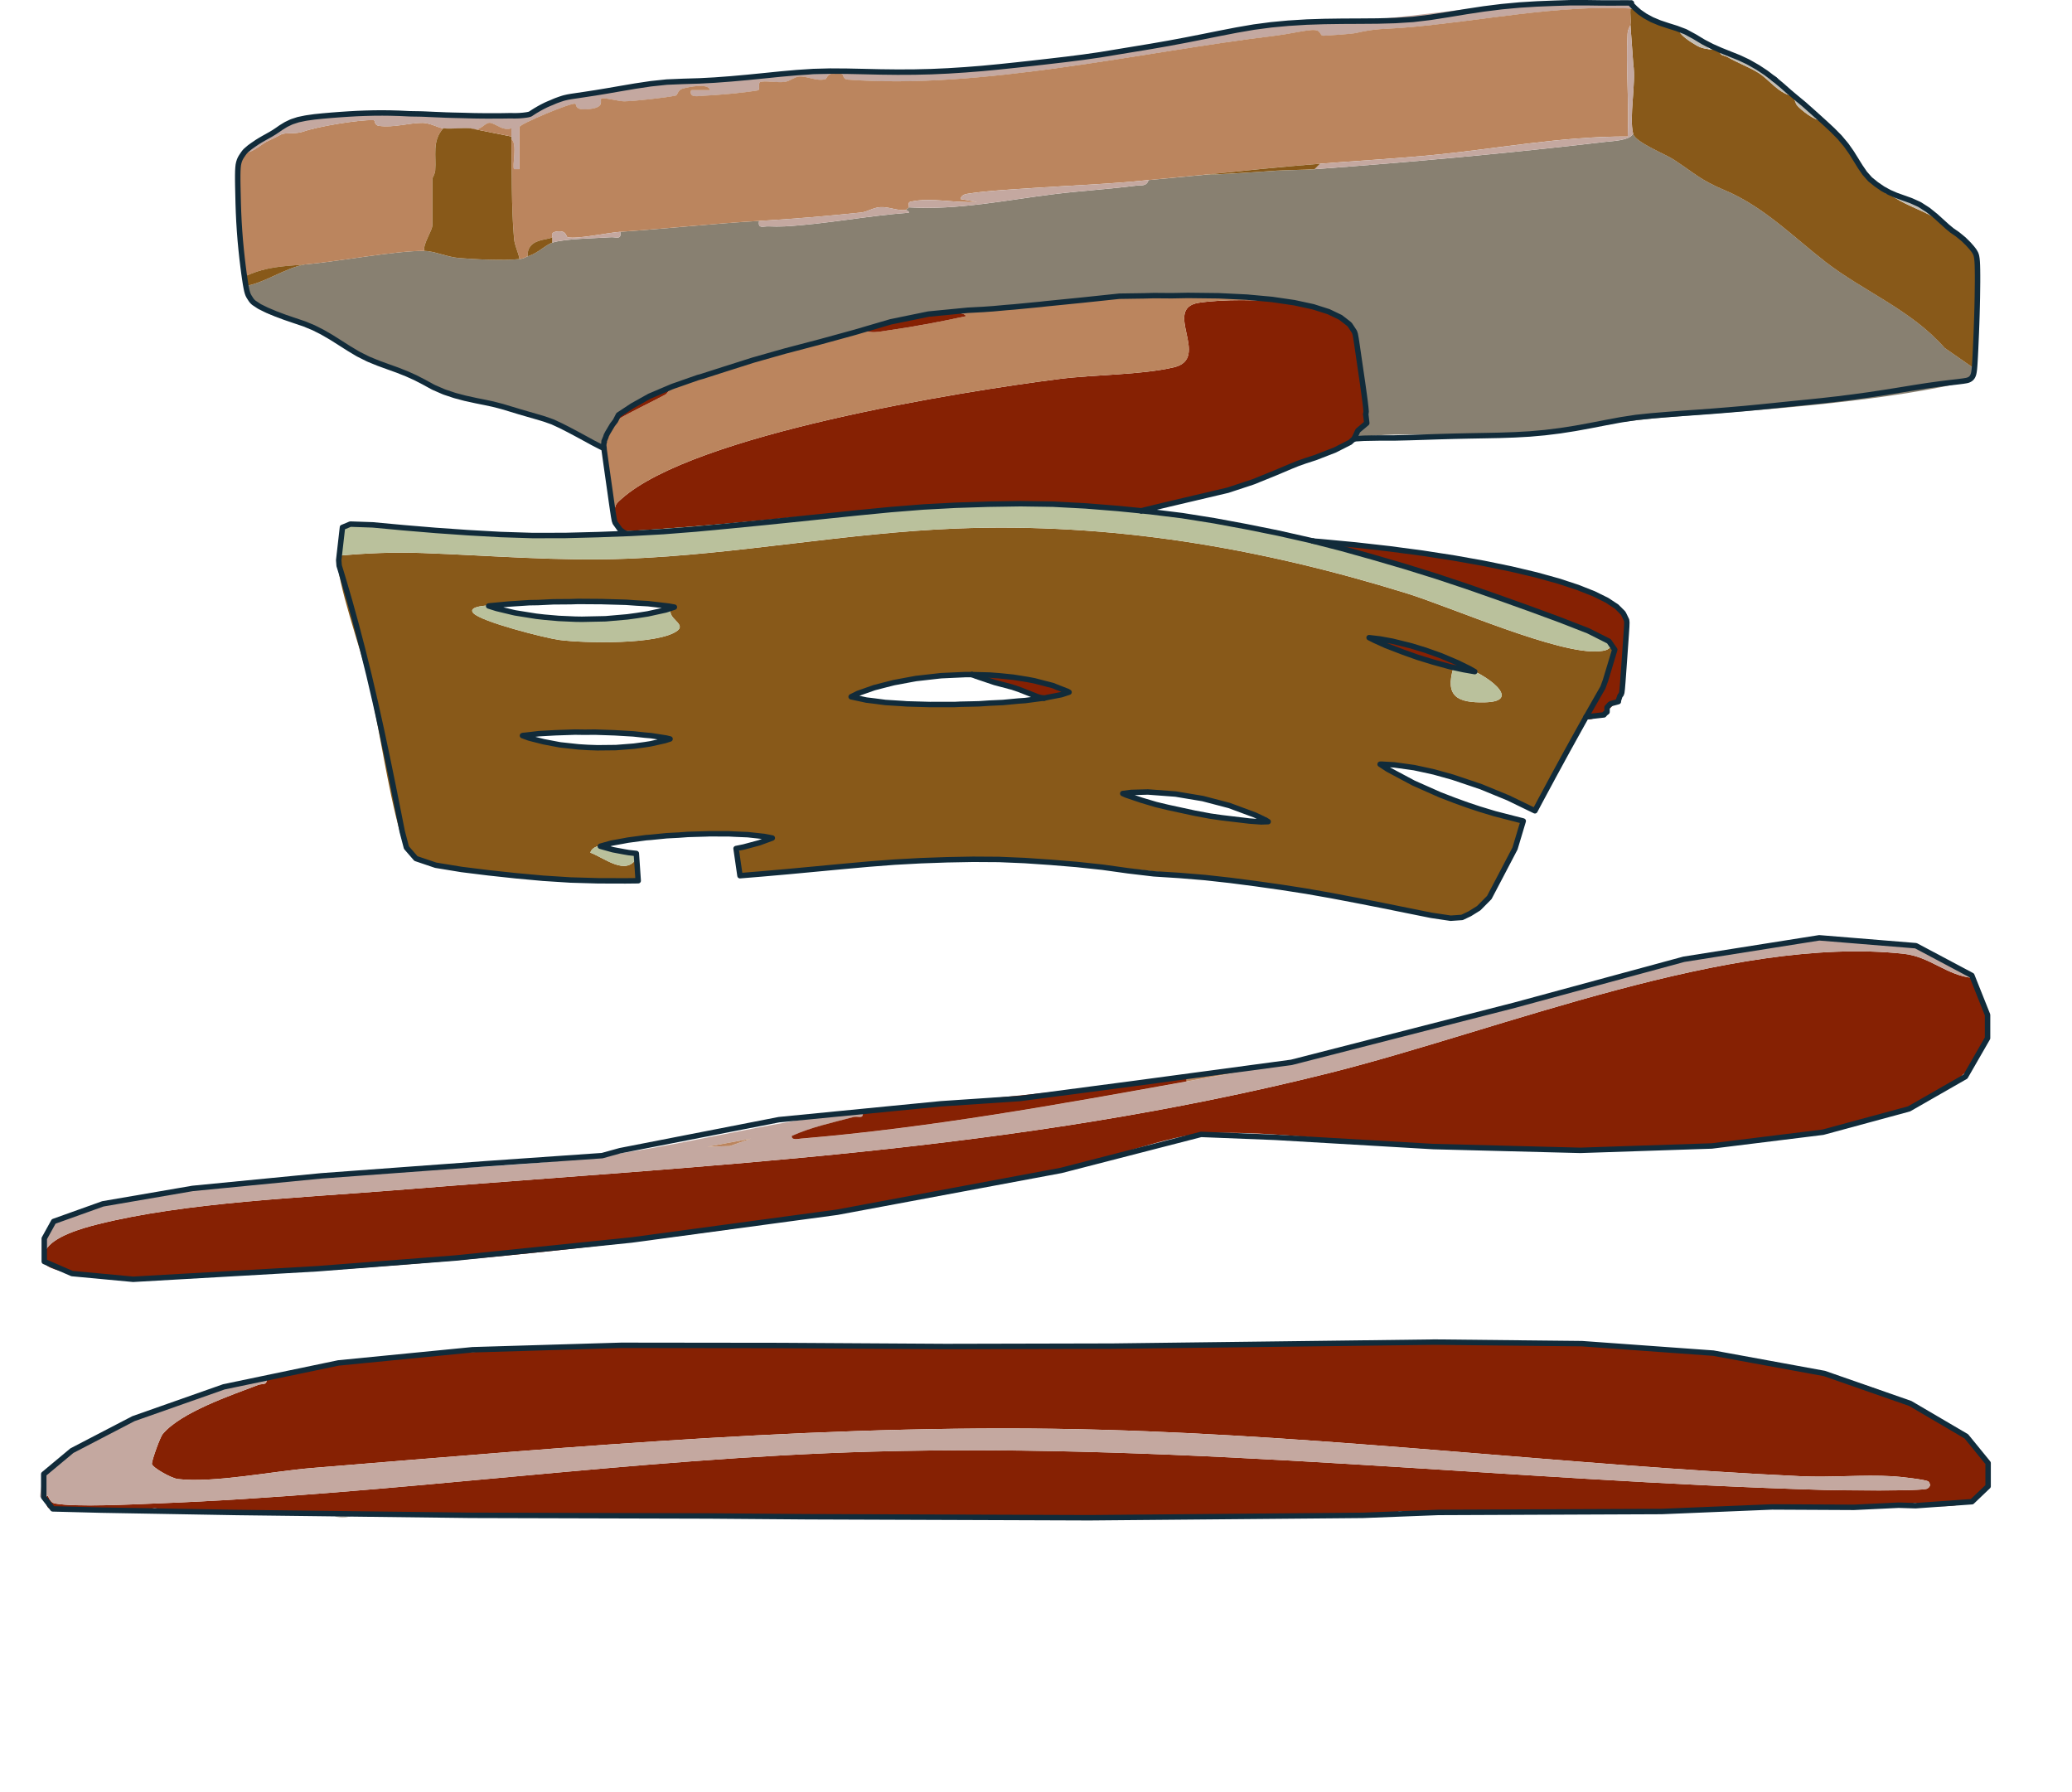 <?xml version="1.0" encoding="UTF-8"?>
<svg id="Layer_1" data-name="Layer 1" xmlns="http://www.w3.org/2000/svg" viewBox="0 0 760.97 658.23">
  <defs>
    <style>
      .cls-1 {
        fill: #bac19c;
      }

      .cls-2 {
        fill: #bb855e;
      }

      .cls-3 {
        fill: #885919;
      }

      .cls-4 {
        fill: #888071;
      }

      .cls-5 {
        fill: #c4a8a0;
      }

      .cls-6 {
        fill: #862103;
      }

      .cls-7 {
        fill: none;
        stroke: #112b3a;
        stroke-linecap: round;
        stroke-linejoin: round;
        stroke-width: 2px;
      }

      .cls-8 {
        fill: #c4beb4;
      }
    </style>
  </defs>
  <g>
    <path class="cls-3" d="M591.8,237.13c.39.71,1.12.65,1,2.34-.41,5.92-6.97,19-10,24.66-.13.25-1.33.72-1.82,1.64-5.65,10.55-11.48,21.1-17.78,31.28-17.49-8.34-35.92-15.23-55.4-16.92-.6,2.72.84,1.7,1.99,2.47,13.86,9.21,32.81,15.12,49.01,18.53-1.82,10.59-11.61,34.62-23.6,35.98-33.62-6.09-66.91-12.21-100.91-15.98-35.25-3.9-70.37-7.2-105.98-5-18.64,1.15-37.24,4.33-55.93,5.05-5.23-12.6,2.72-8.62,10.42-13.56-10.76-1.99-22.47-2.09-33.48-1.48-7.85.43-20.1,1.72-27.51,3.99-1.82.56-4.29.74-5,2.99,5.15,1.9,13.07,8.69,17,2.01.14,2.65-.09,5.35,0,8.01-8.81-.35-17.74.44-26.55.04-11.72-.53-43.63-3.14-53.16-7.84-4.66-2.29-5.69-4.28-7-9-4.97-17.81-7.62-38.58-11.98-57.02-2.65-11.23-11.5-35.58-11.32-45.18,10.43-1.01,21.02-1.43,31.54-1.04,25,.92,49.8,3.06,75,2.08,40.37-1.56,80.67-9.52,120.92-11.08,56.98-2.21,111.23,7.03,165.31,23.78,16.59,5.14,56.22,22.68,70.76,21.29,1.77-.17,3.44-.33,4.48-2.02ZM182.8,222.13c-.93.11-11.51.03-8.99,2.98,2.72,3.19,26.44,9.21,31.62,9.9,8.93,1.19,36.46,1.84,43.35-3.4,2.78-2.12-1.84-3.86-2.46-6.37s2.31-2.7-1.51-3.11c-18.31-1.93-43.78-2.19-62,0ZM505.79,234.14c-1.4-.72-2.67.63-1.99.98,1.4.72,2.67-.63,1.99-.98ZM533.8,245.13c-3.2,10.64,1.42,13.01,11.51,12.79,14.79-.32-.64-11.03-7.51-12.79-8.71-5.07-20.95-9.95-31-9.5,8,4.81,17.92,7.16,27,9.5ZM381.8,256.13c2.65-.46,5.53-.05,8.54-.97,1.05-.32,3.2-.4,1.46-2.02-.94-.87-18.93-4.56-21.63-4.88-3.43-.41-6.94,0-10.37-.13-9.79-.36-17.06-.23-27.02,1.48-2.77.47-18.95,3.79-18.96,6.02.49.57.9,1.09,1.66,1.32,3.94,1.22,15.14,1.98,19.78,2.22,15.49.79,31.39-.44,46.54-3.04ZM244.79,272.11c-.41-1.94-2-1.75-3.49-1.99-12.12-1.95-31.63-1.95-44.06-1.05-1.71.12-3.31-.11-4.44,1.56,16.71,5.48,34.97,5.61,51.99,1.48ZM464.8,300.14c-16.65-5.92-34.17-11.18-52-9l11.78,4.71c11.46,2.08,24.06,5.81,35.68,6.32,2.04.09,5.34.93,4.54-2.03Z"/>
    <path class="cls-4" d="M599.8,49.13c.8,3.13,11.72,7.39,14.99,9.53,7.75,5.1,9.74,7.46,18.73,11.23,14.16,5.94,25.17,17.15,36.82,26.2,13.85,10.76,31.71,17.75,43.84,31.66l10.62,7.38c-1.16,4.06-.69,4.66-5.74,5.76-32.43,7.08-73.33,9.69-106.77,12.33-21.13,1.67-43.71,6.08-65.96,6.95-13.7.53-36.28-2.2-48.54.96-.7-3.1,3.76-4.82,4.01-5.71.66-2.35-3.48-31.17-4.78-34.02-.57-1.25-1.67-2.4-2.72-3.28-3.97-3.31-17.16-6.28-22.51-6.99-17.78-3.85-36.36-2.77-54.54-3.04l-70.46,7.04c-9.3.75-19.85,3.86-29,6-20.85,4.87-53.55,12.42-72,22-5.19.72-14.24,5.08-17.97,8.57-.96.9-.79,2.16-1.03,2.43-2.77,3.34-4.94,5-5,10-6.96-2.42-12.85-7.12-19.72-9.78-12.1-4.67-25.92-5.87-37.8-10.2-17.86-6.52-34.61-16.31-51.8-24.2-9.36-4.3-19.77-3.38-22.68-14.82,7.62-1.26,14.21-6.42,22-8,12.42-1.07,33.38-5.1,44-5,3.59.03,8.38,2.27,12.67,2.62,5.99.5,16.42,1,22.33.38,1.86-.2,2.03-.7,3-1,4.15-1.3,6.28-4.07,9-5,4.43-1.51,16.1-1.61,21.53-2.01,1.91-.14,4.02,1.12,3.47-1.99,16.87-1.15,35.18-3.12,51-4-.56,3.03,1.52,1.92,3.45,2s4.04.1,6.04,0c15.17-.84,30.37-3.93,45.52-5.01.13-.62-1.02-.91-1.01-.98.03-.34.87-.72,1-1,18.09,1.1,35.86-2.72,53.62-4.88,9.92-1.21,19.98-1.82,29.91-3.09,1.8-.23,3.75.42,4.48-2.03,6.92-.72,14.04-1.28,21-2,8.69-.17,17.4-.94,26.03-1.46,5.02-.3,9.54-.21,13.97-.54,34.86-2.55,71.79-5.9,106.49-10.01,2.93-.35,8.98-.44,10.51-2.99Z"/>
    <path class="cls-6" d="M704.8,553.13c-.14-1.5-2.86-1.5-3,0-2.33.04-4.67-.02-7,0l-1.49-.99-.51.99c-17.7.12-35.4.69-53,1l-1.49-.99-.51.99c-7.38.12-14.73.88-22,1l-1.49-.99-.51.99c-32.6.62-65.46.58-98,1-.14-1.5-2.86-1.5-3,0-127.53,1.57-255.43,1.37-383,0-2.32-.02-5.8.02-8,0-20.62-.21-41.3-.64-62-1-1.01-1.64-5.05-1.61-6,0-11.51-.23-22.96-1.46-34.51-.99-3.03.17-2.06-3.43-2.49-4.01,1.24-2.5.62,1.53,3.47,2.02,7.91,1.38,28.03.31,37.02-.03,87.19-3.33,175.14-16.6,262.96-19.04,117.42-3.25,233.1,10.69,350.01,14.09,4.75.14,35.99.5,37.57-.51,1.05-.67,1.32-1.4.48-2.54-.54-.74-10.79-1.85-13.02-1.98-11.26-.65-22.71.51-33.98-.02-85.32-4-170.54-14.63-255.96-17.04-97.08-2.74-194.46,6.19-291.04,14.05-13.93,1.13-35.99,5.59-49.03,4.02-2.34-.28-9.5-4.29-9.51-5.61-.01-1.23,2.99-9.73,4.01-10.94,6.77-8.03,25.18-14.23,35.04-18.01,1.55-.59,3.57.3,2.98-2.47,38.4-8.49,73.45-9.88,112.54-10.96,87.1-2.4,174.73-.68,262.01-.99,65.31-.23,195.27-8.91,248.38,32.52,8.1,6.31,15.24,19.02,2.78,24.64-5.86,2.65-12.51,1.57-18.71,1.79Z"/>
    <path class="cls-6" d="M724.8,359.13c.76,1.2,4.5,11.18,4.76,12.74,2.98,17.33-13.79,28.92-27.78,34.75-44.92,18.71-127.43,16.56-176.53,14.56-25.98-1.06-57.41-6.22-82.82-4.99-12.75.62-38.39,10.31-52.63,13.46-101.61,22.45-221.35,36.09-325.52,39.48-11.58.38-31.68.72-42.51-2.47-4.66-1.37-7.48-2.73-4.98-7.52,2.64-5.07,13.43-8.11,18.99-9.51,32.25-8.12,74.85-9.76,108.52-12.48,117.91-9.52,228.42-14.14,343.91-43.09,62.78-15.74,147.29-50.71,210.95-43.8,9.84,1.07,16,8.19,25.63,8.87Z"/>
    <path class="cls-6" d="M471.8,111.13c5.35.71,18.54,3.68,22.51,6.99,1.05.88,2.15,2.03,2.72,3.28,1.3,2.85,5.44,31.67,4.78,34.02-.25.89-4.71,2.61-4.01,5.71-2.64.68-6.12,3.39-9.03,4.47-22.63,8.39-43.84,17.39-67.97,21.53-64.14-7.59-127.99,4.58-192,8-3.75-1.61-2.4-5.41-3-8,.04-1.97,1.2-2.81,2.51-3.98,26.43-23.59,124.16-39.36,161-44.01,12.69-1.6,29.78-1.44,41.76-4.24,13.92-3.25-4.44-21.65,9.28-23.72,8.76-1.32,22.65-1.22,31.45-.05Z"/>
    <path class="cls-2" d="M471.8,111.13c-8.79-1.16-22.68-1.27-31.45.05-13.72,2.07,4.64,20.47-9.28,23.72-11.99,2.8-29.07,2.64-41.76,4.24-36.84,4.65-134.57,20.42-161,44.01-1.31,1.17-2.48,2.01-2.51,3.98-1.52-6.53-4.07-16.4-4-23,.06-5,2.23-6.66,5-10,5.64-3.33,11.65-6.05,17.41-9.14,1.02-.55,1.44-1.78,1.59-1.86,18.45-9.58,51.15-17.13,72-22,1.58,1.49,5.75.57,7.82.28,9.83-1.37,19.5-3.21,29.18-5.3-.85-1.77-6.28-1.13-7.99-.99l70.46-7.04c18.18.27,36.76-.8,54.54,3.04Z"/>
    <path class="cls-3" d="M616.8,11.13c-.43,1.17,3.53,3.86,4.25,4.31,3.09,1.94,3.52,2.18,6.75,2.69,1.24.19,2.78-.21,4,0-.55,2.49,1.31,2.04,2.64,2.81,3.61,2.08,8.12,3.79,11.32,5.78,4.02,2.5,7.11,7.23,12.04,8.42.31.35.69.65,1,1,.41.46.53,1.79,1.29,2.67,1.37,1.56,6.35,5.59,8.71,5.33,2.64,2.52,5.61,4.67,7.97,7.53,4.24,5.13,7.09,11.98,12.03,16.47l1,1c.2.16.76-.15,1,0l2,2c.3.1.71-.11,1,0,5.1,3.98,11.53,5.67,17,9,3.36,2.05,13.43,9.29,14.55,12.95,1.6,5.19.67,26.28.45,33.05l-.99,1.49.99.51c-.19,2.65-.25,4.37-1,7l-10.62-7.38c-12.14-13.9-29.99-20.89-43.84-31.66-11.65-9.05-22.66-20.26-36.82-26.2-8.99-3.77-10.97-6.13-18.73-11.23-3.27-2.15-14.2-6.4-14.99-9.53-1.56-6.17,1.13-18.6.05-25.54l-1.05-14.46c.23-1.9-.16-4.05,0-6h1c5.18,4.74,11.13,5.38,17,8Z"/>
    <path class="cls-5" d="M97.8,506.13c.59,2.76-1.43,1.87-2.98,2.47-9.86,3.77-28.28,9.98-35.04,18.01-1.02,1.21-4.03,9.71-4.01,10.94.02,1.32,7.17,5.33,9.51,5.61,13.04,1.57,35.1-2.88,49.03-4.02,96.58-7.86,193.96-16.79,291.04-14.05,85.42,2.41,170.64,13.04,255.96,17.04,11.27.53,22.72-.63,33.98.02,2.23.13,12.48,1.24,13.02,1.98.84,1.15.57,1.87-.48,2.54-1.58,1.01-32.82.65-37.57.51-116.9-3.4-232.58-17.34-350.01-14.09-87.82,2.43-175.77,15.71-262.96,19.04-8.99.34-29.11,1.42-37.02.03-2.85-.5-2.23-4.52-3.47-2.02-.07-.09-1.89.39-2.07-.64-.08-.47,1.33-8.95,1.57-9.36.66-1.12,9.89-7.07,11.8-8.2,20.86-12.37,46.07-20.58,69.7-25.8Z"/>
    <path class="cls-5" d="M724.8,359.13c-9.62-.68-15.78-7.81-25.63-8.87-63.66-6.91-148.17,28.06-210.95,43.8-115.49,28.95-226,33.57-343.91,43.09-33.67,2.72-76.27,4.36-108.52,12.48-5.56,1.4-16.35,4.44-18.99,9.51-3.01-1.95,1.08-9.91,2.76-10.99,2.95-1.89,16.12-5.58,20.2-6.54,56.21-13.27,119.37-9.58,176.52-16.48,33.33-4.02,65.56-13.31,100.52-16.98.6,3.17-1.59,1.63-3.35,2.1-7.68,2.02-15.4,3.66-22.64,6.92-.26,1.71,2.38,1.07,3.47.98,47.44-3.97,94.72-12.55,141.52-20.99,9.03-1.63,18-3.19,27-5,30.3-6.08,60.43-14.32,90.42-22.08,45.09-11.66,103.36-32.88,149.86-22.7,2.59.57,20.67,10.13,21.72,11.78ZM275.79,418.14l-15.99,2.98,8.24-.24,7.75-2.74Z"/>
    <path class="cls-1" d="M420.8,187.13c22.47,2.66,44.6,8.83,67,12,26.59,8.4,53.46,15.97,79.52,25.98,5.58,2.15,22.02,7.47,24.48,12.02-1.04,1.69-2.71,1.85-4.48,2.02-14.54,1.39-54.16-16.15-70.76-21.29-54.08-16.75-108.32-25.98-165.31-23.78-40.25,1.56-80.55,9.52-120.92,11.08-25.2.98-50-1.16-75-2.08-10.52-.39-21.11.03-31.54,1.04.06-3.39,1.74-7.2,1.05-10.95,2.12-2.19,30.29,1.63,35.46,1.94,24.22,1.48,44.65,1.28,68.49.01,64.01-3.42,127.86-15.59,192-8Z"/>
    <path class="cls-2" d="M89.8,56.13c3.6-.26,6.05-3.31,9-4.56,1.73-.74,4.34-2.19,4.62-2.29,1.99-.69,5.25.02,8.01-.98,4.93-1.77,20-4.38,25.79-4.19.66.02.08,1.85,2,2.11,5.47.73,11.15-1.16,16.01-1.11,2.71.02,5.85,1.86,7.56,2.03-4.22,4.66-2.5,10.09-2.96,15.54-.11,1.28-1.04,2.63-1.04,2.96v17c0,2.15-3.42,6.68-3,9.5-10.62-.1-31.58,3.93-44,5-7.63.66-13.74.77-21,4l-2-3c-1.23-10.17-2.32-28.57-1.06-38.58.4-3.14,1.52-2.54,2.06-3.42Z"/>
    <path class="cls-5" d="M89.8,56.13c.18-.3-.27-1.2.68-2.04,1.75-1.54,13.27-8.25,15.62-9.16,20.67-8.07,62.9.47,86.25-2.75,3.22-.45,6.77-3.57,10.18-4.82,9.46-3.46,30.32-6.3,40.78-7.22,51.59-4.51,103.54-1.97,154.85-9.15,31.71-4.44,58.56-11.77,91.18-12.9,25.98-.9,48.99-5.63,73.97-6.94,6.61-.35,30.94-1.27,35.86-.05,1.18.29.48,1.91.63,2.04h-1c-27.53-1.37-55.12,4.73-82.51,6.99-8.04.66-10.63.24-18.18,1.99-1.81.42-9.32.86-11.96,1.03-1.86.12-.38-2.51-4.82-2.06-3.79.38-8.5,1.52-13.03,2.06-49.54,5.96-107.61,19.85-157.04,16.11-1.82-.14-1.32-1.87-2.15-2.08-5.26-1.34-5.38,1.8-6,1.95-3.44.83-6.76-1.28-9.72-.98-1.76.18-3.26,1.69-5.14,1.94-2.85.39-6.5-.49-8.9-.01-1.21.24.12,2.93-1.1,3.14-5.3.92-14.45,1.72-19.91,1.97-2.04.09-5.35.93-4.53-2.03l6.99-.02c-.68-2.75-7.94-1.16-10.11-.56-1.92.53-1.76,2.39-2.58,2.56-3.83.79-14.87,2.02-18.82,2.1-1.9.04-7.92-1.58-8.46-1.03-.76.76,1.85,3.58-5.61,3.96-4.55.23-3.19-1.88-4.06-2.05-1.68-.33-20.36,7.42-20.36,8.54v15.5h-1.99c-.83-.94,1.35-9.54-1.01-11,0-.33.01-.67,0-1-.04-1,.09-2,0-2.99-3.23.94-5.2-1.43-7.6-2.01-2.19-.53-3.73,3.71-7.4,2-3.26-.22-6.79.31-10,0-1.71-.17-4.85-2-7.56-2.03-4.86-.04-10.54,1.85-16.01,1.11-1.92-.26-1.34-2.08-2-2.11-5.78-.19-20.86,2.41-25.79,4.19-2.76.99-6.03.28-8.01.98-.29.1-2.89,1.55-4.62,2.29-2.95,1.25-5.4,4.3-9,4.56Z"/>
    <path class="cls-6" d="M582.8,264.13c3.04-5.66,9.6-18.75,10-24.66.12-1.69-.62-1.63-1-2.34-2.46-4.54-18.9-9.87-24.48-12.02-26.06-10.01-52.92-17.58-79.52-25.98,20.38,2.88,40.78,4.31,61.04,8.46,9.94,2.04,42.37,9.41,47.38,17.61,3.3,5.4-1.04,22.23-.63,29.22-.74,3.28-8.74,10.49-12.79,9.71Z"/>
    <path class="cls-6" d="M435.8,395.13v2c-46.8,8.44-94.08,17.02-141.52,20.99-1.09.09-3.73.73-3.47-.98,7.24-3.26,14.96-4.89,22.64-6.92,1.76-.46,3.96,1.07,3.35-2.1,39.82-4.19,79.31-7.54,119-13Z"/>
    <path class="cls-1" d="M221.8,310.13c.96,3.58,10.95,2.26,12.01,3.01.13.09-.04,1.41,0,1.99-3.92,6.68-11.85-.11-17-2.01.71-2.24,3.18-2.43,5-2.99Z"/>
    <path class="cls-3" d="M111.8,97.13c-7.79,1.58-14.38,6.74-22,8-.68-2.67-.69-4.44-1-7l2,3c7.26-3.23,13.36-3.35,21-4Z"/>
    <path class="cls-8" d="M657.8,35.13c-4.93-1.19-8.02-5.91-12.04-8.42-3.2-1.99-7.71-3.69-11.32-5.78-1.34-.77-3.2-.31-2.64-2.81,9.98,1.7,19.83,9.96,26,17Z"/>
    <path class="cls-2" d="M462.8,392.13c-9,1.81-17.97,3.37-27,5v-2c8.96-1.23,17.92-3.32,27-3Z"/>
    <path class="cls-8" d="M710.8,80.13c-5.47-3.33-11.9-5.02-17-9,.97.35,3.04,0,4.79.68,4.25,1.67,10.66,3.68,12.21,8.32Z"/>
    <path class="cls-8" d="M658.8,36.13c4.78.81,6.83,4.98,10,8-2.35.26-7.34-3.77-8.71-5.33-.77-.87-.89-2.2-1.29-2.67Z"/>
    <path class="cls-8" d="M129.8,556.13c-2.14,1.63-5.82,1.65-8,0,2.2.02,5.68-.02,8,0Z"/>
    <path class="cls-8" d="M627.8,18.13c-3.23-.51-3.67-.75-6.75-2.69-.72-.45-4.68-3.14-4.25-4.31,3.93,1.75,8.39,3.48,11,7Z"/>
    <path class="cls-8" d="M59.8,555.13c-1.63-.03-4.2.04-6,0,.95-1.61,4.99-1.64,6,0Z"/>
    <path class="cls-8" d="M704.8,553.13c-1.31.05-2.15-.02-3,0,.14-1.5,2.86-1.5,3,0Z"/>
    <path class="cls-8" d="M515.8,556.13c-.86.01-2.21,0-3,0,.14-1.5,2.86-1.5,3,0Z"/>
    <path class="cls-8" d="M615.8,555.13c-.61.01-1.47-.01-2,0l.51-.99,1.49.99Z"/>
    <path class="cls-8" d="M639.8,554.13c-.57.01-1.47,0-2,0l.51-.99,1.49.99Z"/>
    <path class="cls-8" d="M694.8,553.13c-.58,0-1.47,0-2,0l.51-.99,1.49.99Z"/>
    <path class="cls-8" d="M725.8,128.13l-.99-.51.99-1.49c-.02.52.09.81,0,2Z"/>
    <path class="cls-8" d="M692.8,71.13l-2-2c1.16.74,1.87,1.95,2,2Z"/>
    <path class="cls-8" d="M689.8,69.13l-1-1c.34.31.64.72,1,1Z"/>
    <path class="cls-1" d="M182.8,222.13c-.59,2.83,1.39,1.88,3.15,2.3,16.01,3.74,39.99,4.36,55.87.18,1.67-.44,3.54.14,2.98-2.47,3.82.4.9.63,1.51,3.11s5.25,4.25,2.46,6.37c-6.89,5.25-34.42,4.59-43.35,3.4-5.18-.69-28.9-6.71-31.62-9.9-2.52-2.95,8.06-2.87,8.99-2.98Z"/>
    <path class="cls-1" d="M537.8,245.13c6.87,1.77,22.3,12.47,7.51,12.79-10.09.22-14.71-2.16-11.51-12.79,1.09.28,2.9-.28,4,0Z"/>
    <path class="cls-6" d="M359.8,248.13c3.44.13,6.94-.29,10.37.13,2.7.33,20.69,4.01,21.63,4.88,1.74,1.62-.4,1.69-1.46,2.02-3.01.92-5.89.52-8.54.97-6.88-3.92-15.55-3.77-22-8Z"/>
    <path class="cls-6" d="M537.8,245.13c-1.1-.28-2.91.28-4,0-9.07-2.34-18.99-4.7-27-9.5,10.05-.44,22.28,4.44,31,9.5Z"/>
    <path class="cls-6" d="M505.79,234.14c.68.35-.59,1.7-1.99.98-.68-.35.59-1.7,1.99-.98Z"/>
    <path class="cls-2" d="M598.8,3.13c-.16,1.95.23,4.1,0,6-.05.45-.97,1.52-1.07,3.38-.65,12.3.63,25.26.08,37.62-24.63-.11-49.03,4.71-73.51,6.99-13.14,1.22-26.35,1.96-39.5,3-14.08,1.12-28.23,2.57-42,4-6.96.72-14.08,1.28-21,2-14.34,1.5-28.5,1.98-42.51,2.93-6.98.47-17.33,1.03-23.95,2.11-1.18.19-2.37.61-2.54,1.95l5.99,1c-7.81.63-16.73-1.75-24.37-.04-1.22.27-.42,1.6-.62,2.05-.13.28-.97.66-1,1-3.25.38-6.22-1.23-9.47-1.05-2.6.14-4.74,1.73-7.11,1.98-12.59,1.31-25.28,2.4-37.42,3.08-15.82.88-34.13,2.85-51,4-4.59.31-15.91,2.81-19.31,1.98-.78-.19-.18-2.71-4.22-2.07-2.36.37-1.23,1.9-1.46,2.09-1.4,1.14-9.38.31-9,7-.97.3-1.14.8-3,1-.46-2.59-1.77-4.82-2.01-7.5-1.01-11.36-.78-24.95-.99-36.5,2.35,1.46.17,10.06,1.01,10.99h1.99s0-15.49,0-15.49c0-1.11,18.68-8.87,20.36-8.54.87.17-.49,2.28,4.06,2.05,7.46-.38,4.86-3.2,5.61-3.96.54-.55,6.56,1.07,8.46,1.03,3.95-.08,14.99-1.31,18.82-2.1.82-.17.66-2.03,2.58-2.56,2.17-.6,9.44-2.19,10.11.56l-6.99.02c-.82,2.96,2.49,2.13,4.53,2.03,5.46-.25,14.61-1.05,19.91-1.97,1.22-.21-.11-2.9,1.1-3.14,2.4-.47,6.05.4,8.9.01,1.88-.26,3.38-1.77,5.14-1.94,2.96-.3,6.29,1.81,9.72.98.62-.15.74-3.29,6-1.95.83.21.33,1.94,2.15,2.08,49.43,3.74,107.5-10.15,157.04-16.11,4.53-.54,9.24-1.68,13.03-2.06,4.44-.45,2.96,2.18,4.82,2.06,2.64-.17,10.15-.61,11.96-1.03,7.55-1.75,10.14-1.32,18.18-1.99,27.39-2.26,54.98-8.36,82.51-6.99Z"/>
    <path class="cls-3" d="M172.8,47.13l15,3c.01.33,0,.67,0,1,.21,11.56-.02,25.15.99,36.5.24,2.68,1.55,4.91,2.01,7.5-5.91.63-16.34.12-22.33-.38-4.28-.36-9.08-2.59-12.67-2.62-.42-2.82,3-7.35,3-9.5v-17c0-.33.93-1.69,1.04-2.96.46-5.44-1.26-10.88,2.96-15.54,3.21.31,6.74-.22,10,0Z"/>
    <path class="cls-5" d="M599.8,49.13c-1.53,2.54-7.58,2.64-10.51,2.99-34.7,4.11-71.63,7.46-106.49,10.01l2-2c13.15-1.04,26.35-1.78,39.5-3,24.48-2.28,48.88-7.1,73.51-6.99.55-12.36-.73-25.33-.08-37.62.1-1.86,1.02-2.93,1.07-3.38l1.05,14.46c1.08,6.94-1.61,19.37-.05,25.54Z"/>
    <path class="cls-5" d="M421.8,66.13c-.73,2.45-2.68,1.8-4.48,2.03-9.92,1.27-19.98,1.88-29.91,3.09-17.76,2.17-35.53,5.99-53.62,4.88.2-.44-.59-1.77.62-2.05,7.65-1.71,16.56.67,24.37.04l-5.99-1c.17-1.34,1.36-1.76,2.54-1.95,6.62-1.07,16.97-1.64,23.95-2.11,14.02-.95,28.17-1.43,42.51-2.93Z"/>
    <path class="cls-5" d="M332.8,77.13c0,.07,1.14.36,1.01.98-15.15,1.08-30.35,4.17-45.52,5.01-2,.11-4.04.08-6.04,0s-4.01,1.03-3.45-2c12.14-.68,24.84-1.77,37.42-3.08,2.37-.25,4.51-1.84,7.11-1.98,3.24-.18,6.21,1.43,9.47,1.05Z"/>
    <path class="cls-6" d="M346.8,115.13c1.72-.14,7.14-.78,7.99.99-9.67,2.08-19.35,3.92-29.18,5.3-2.07.29-6.24,1.21-7.82-.28,9.15-2.14,19.7-5.25,29-6Z"/>
    <path class="cls-3" d="M484.8,60.13l-2,2c-4.43.32-8.95.23-13.97.54-8.64.52-17.35,1.29-26.03,1.46,13.77-1.43,27.92-2.88,42-4Z"/>
    <path class="cls-5" d="M202.8,87.13c.23-.19-.9-1.72,1.46-2.09,4.04-.64,3.44,1.88,4.22,2.07,3.41.83,14.72-1.67,19.31-1.98.55,3.11-1.56,1.85-3.47,1.99-5.44.4-17.1.5-21.53,2.01v-2Z"/>
    <path class="cls-6" d="M245.8,143.13c-.15.08-.57,1.31-1.59,1.86-5.76,3.09-11.77,5.81-17.41,9.14.23-.28.06-1.54,1.03-2.43,3.74-3.49,12.78-7.85,17.97-8.57Z"/>
    <path class="cls-3" d="M202.8,87.13v2c-2.72.93-4.85,3.7-9,5-.38-6.69,7.6-5.86,9-7Z"/>
    <polygon class="cls-2" points="275.79 418.14 268.04 420.87 259.8 421.12 275.79 418.14"/>
    <path class="cls-2" d="M172.8,47.13c3.67,1.71,5.21-2.53,7.4-2,2.4.58,4.36,2.95,7.6,2.01.09.99-.04,1.99,0,2.99l-15-3Z"/>
  </g>
  <g id="blender_frame.72" data-name="blender frame.72">
    <g id="blender_object.Stroke.72.uuid_0x0" data-name="blender object.Stroke.72.uuid 0x0">
      <g id="layer.Color.uuid_0x1" data-name="layer.Color.uuid 0x1">
        <polyline class="cls-7" points="221.83 164.64 221.02 164.29 220.56 164.06 217.64 162.55 214.75 160.97 211.84 159.39 208.9 157.83 205.91 156.31 202.92 154.93 199.92 153.87 196.93 152.98 193.6 152.02 190.64 151.16 187.31 150.15 184.42 149.28 181.05 148.41 178.23 147.81 174.83 147.13 171.42 146.38 170.77 146.24 167.34 145.33 166.71 145.14 163.3 144 162.7 143.76 159.37 142.31 158.81 142.03 155.62 140.28 152.48 138.67 149.48 137.32 146.04 135.95 142.54 134.69 139.02 133.41 135.54 131.99 135.07 131.78 131.7 130.09 131.28 129.86 128.06 127.93 124.87 125.9 121.66 123.87 118.38 121.97 115.12 120.33 111.73 118.93 108.32 117.78 107.56 117.52 104.6 116.51 101.28 115.26 100.85 115.08 98.01 113.89 95.61 112.71 95.27 112.53 94.94 112.32 93.69 111.49 93.35 111.27 93.02 111 92.71 110.7 92.41 110.36 92.14 109.98 91.56 109.07 91.32 108.66 91.1 108.2 90.89 107.63 90.67 106.85 90.44 105.76 90.18 104.32 89.9 102.51 89.59 100.33 89.26 97.79 88.91 94.88 88.57 91.7 88.25 88.32 87.98 84.85 87.76 81.39 87.6 78.01 87.49 74.83 87.4 70.9 87.34 68.35 87.31 66.15 87.31 64.31 87.34 62.79 87.41 61.57 87.52 60.55 87.71 59.66 87.96 58.87 88.27 58.17 88.65 57.51 89.32 56.51 89.75 55.92 90.23 55.38 90.76 54.92 91.74 54.09 92.82 53.31 93.35 52.95 94.48 52.18 95.69 51.43 96.94 50.71 97.9 50.18 98.73 49.71 99.59 49.23 100.72 48.54 101.94 47.73 103.18 46.86 104.61 45.98 105.12 45.68 106.85 44.85 107.41 44.63 109.54 43.94 112.1 43.41 112.69 43.31 115.52 42.91 118.55 42.6 121.67 42.33 124.8 42.09 127.94 41.88 131.08 41.7 134.24 41.58 137.38 41.5 140.44 41.48 143.34 41.51 143.97 41.53 146.59 41.6 148.89 41.71 150.42 41.78 151.95 41.81 153.33 41.83 154.44 41.85 155.37 41.88 155.84 41.9 156.61 41.93 157.36 41.97 158.14 42 159 42.04 159.91 42.08 160.89 42.12 161.93 42.16 163.01 42.21 163.31 42.22 163.65 42.24 164.8 42.27 166 42.31 167.28 42.34 168.69 42.37 170.29 42.41 172.1 42.46 174.07 42.51 176.17 42.54 178.33 42.56 180.49 42.56 182.54 42.55 184.14 42.55 184.77 42.54 186.16 42.52 187.05 42.5 187.55 42.5 187.97 42.5 188.54 42.52 189.2 42.52 189.71 42.51 190.35 42.49 190.98 42.46 191.59 42.41 192.18 42.36 192.74 42.29 193.27 42.22 193.77 42.14 194.1 42.07 194.34 42.01 194.67 41.9 194.74 41.87 194.77 41.86 195.09 41.65 195.56 41.34 196.12 40.98 196.74 40.59 197.41 40.2 197.96 39.88 198.62 39.51 199.28 39.16 199.92 38.84 200.52 38.54 201.08 38.29 201.58 38.08 202.05 37.88 202.5 37.7 202.94 37.51 203.38 37.31 203.84 37.12 204.31 36.93 204.79 36.76 205.23 36.6 205.7 36.43 206.17 36.28 206.65 36.12 207.2 35.96 207.7 35.84 208.5 35.66 209.8 35.43 211.83 35.13 214.79 34.69 218.58 34.11 223.05 33.37 228.03 32.51 233.38 31.6 239.01 30.76 244.86 30.14 250.83 29.89 256.85 29.71 262.46 29.41 268.48 28.96 274.5 28.42 280.52 27.82 286.56 27.21 292.61 26.67 298.7 26.27 304.84 26.11 311.02 26.15 317.22 26.28 323.43 26.42 329.65 26.49 335.86 26.46 342.07 26.31 348.26 26.03 351.69 25.81 354.49 25.63 360.68 25.14 366.86 24.55 373.06 23.9 379.26 23.22 385.48 22.51 391.71 21.78 397.91 20.99 404.13 20.1 410.35 19.07 416.59 18.04 422.83 17.01 429.09 15.92 435.34 14.75 441.6 13.52 447.88 12.26 454.17 11.04 460.49 9.95 466.86 9.11 473.27 8.51 473.52 8.5 479.96 8.1 486.42 7.89 492.9 7.8 499.4 7.77 505.91 7.72 512.43 7.54 518.93 7.13 525.43 6.35 531.92 5.33 538.43 4.26 544.95 3.27 551.5 2.45 558.06 1.84 564.55 1.44 570.86 1.19 576.9 1 582.5 1 587.6 1.07 591.9 1.09 595.2 1.07 597.4 1.06 598.63 1.08 598.87 1.1 598.91 1.1 599 1.06 599.06 1.06 599.09 1.06 599.15 1.08 599.19 1.14 599.19 1.22 599.14 1.28 599.06 1.31 599.04 1.32 599.06 1.5 599.07 1.56 599.52 2.02 600.51 3.02 602.07 4.4 604.18 5.86 606.71 7.23 609.56 8.42 612.59 9.43 615.72 10.41 618.85 11.59 619.26 11.79 622.36 13.47 625.63 15.44 628.75 17.06 631.91 18.46 635.47 19.89 638.7 21.18 641.82 22.64 642.6 23.06 645.62 24.79 648.5 26.69 649.25 27.25 650.59 28.28 651.24 28.77 651.99 29.35"/>
        <polyline class="cls-7" points="651.31 28.83 651.99 29.35 654.62 31.56 657.18 33.82 659.77 36 662.37 38.14 665.52 40.93 667.98 43.14 670.42 45.35 672.81 47.57 673.37 48.12 675.62 50.4 677.68 52.85 678.11 53.38 679.9 55.92 680.22 56.42 680.72 57.23 681.55 58.55 683.18 61.19 684.86 63.64 686.8 65.83 689.09 67.69 691.5 69.34 693.9 70.66 695.43 71.32 696.35 71.72 697.77 72.23 698.8 72.6 701.53 73.57 701.99 73.75 704.68 74.96 705.17 75.22 707.67 76.83 708.15 77.14 710.46 79 710.91 79.36 713.06 81.31 715.13 83.19 716.86 84.62 718.98 86.09 721.19 87.9 722.95 89.64 723.95 90.77 724.25 91.12 724.85 91.89 725.1 92.25 725.37 92.71 725.57 93.08 725.74 93.51 725.89 94.05 725.93 94.26 726.05 94.99 726.15 96.01 726.22 97.36 726.26 99.07 726.28 101.12 726.28 103.53 726.25 106.27 726.21 109.29 726.14 112.49 726.05 115.77 725.94 119.06 725.82 122.26 725.69 125.27 725.57 128.03 725.45 130.44 725.34 132.49 725.23 134.18 725.12 135.52 724.99 136.5 724.86 137.18 724.73 137.63 724.7 137.71 724.57 138.03 724.42 138.31 724.27 138.55 724.1 138.75 723.93 138.93 723.75 139.09 723.54 139.23 723.31 139.37 723.06 139.49 722.96 139.53 722.68 139.64 722.11 139.77 720.93 139.96 718.94 140.21 716.01 140.55 712.25 141.02 707.83 141.63 702.92 142.39 697.66 143.25 692.15 144.13 686.48 144.99 680.73 145.78 674.97 146.51 669.21 147.16 663.47 147.76 657.73 148.33 652 148.92 646.29 149.5 640.58 150.05 634.88 150.54 629.18 151 623.5 151.42 617.82 151.82 612.15 152.25 606.5 152.72 600.86 153.31 595.26 154.17 589.67 155.21 584.1 156.29 578.53 157.31 572.97 158.18 567.4 158.87 561.83 159.37 556.26 159.68 550.68 159.87 545.11 159.98 539.55 160.08 534 160.2 528.46 160.36 522.94 160.54 517.42 160.71 511.91 160.84 506.39 160.84 500.9 160.94 497.29 161.16"/>
        <polyline class="cls-7" points="582.54 263.25 580.61 266.69 575.75 275.46 570.65 284.82 565.57 294.27 563.72 297.76 553.94 293.02 543.88 288.89 533.54 285.41 526.65 283.49 522.92 282.67 519.34 281.9 512.01 280.88 507.22 280.62 506.86 280.65 509.73 282.54 519.15 287.57 528.84 291.87 534.37 294 538.77 295.59 543.32 297.11 548.96 298.82 559.43 301.51 556.4 311.62 555.87 312.62 551.29 321.37 546.97 329.59 543.07 333.53 539.8 335.56 536.96 336.91 532.77 337.2 525.6 336.13 516.67 334.33 507.43 332.46 498.18 330.65 488.94 328.89 479.74 327.27 470.49 325.83 461.17 324.51 451.84 323.3 442.55 322.27 433.21 321.5 423.76 320.9 414.3 319.78 404.89 318.47 395.43 317.46 385.87 316.67 376.31 316.02 366.82 315.62 357.33 315.56 347.76 315.74 338.15 316.08 328.56 316.6 318.96 317.34 309.27 318.22 299.5 319.14 289.66 320.06 279.79 320.93 271.77 321.59 270.33 311.61 273.1 311.05 278.33 309.65 278.87 309.5 283.62 307.76 283.64 307.75 280.58 307.16 280.01 307.11 274.62 306.52 269.86 306.32 267.76 306.21 260.45 306.19 259.6 306.23 252.65 306.43 249.27 306.68 244.82 306.91 238.94 307.5 237.3 307.62 230.62 308.52 228.66 308.89 224.58 309.62 220.48 310.77 225.05 312.04 229.1 312.8 230.89 313.11 233.7 313.42 234.39 323.44 229.75 323.49 219.68 323.46 209.53 323.17 199.39 322.52 189.38 321.6 179.43 320.53 169.5 319.3 160.01 317.74 152.76 315.29 149.27 311.27 147.73 305.41 146.18 297.6 144.33 288.37 142.29 278.42 140.12 268.18 137.86 257.98 135.52 247.94 133.1 238.16 130.67 228.89 128.36 220.54 126.48 214.09 125.31 210.18 124.56 207.75 124.4 205.72 125.77 193.68 128.66 192.47 136.88 192.75 148.18 193.8 160.03 194.79 171.9 195.62 183.8 196.29 195.73 196.67 207.69 196.64 219.67 196.33 229.69 195.95"/>
        <polyline class="cls-7" points="229.69 195.95 231.65 195.88 243.63 195.22 255.6 194.28 267.55 193.16 279.5 191.98 291.42 190.77 303.34 189.53 315.24 188.3 327.13 187.14 339.03 186.19 350.94 185.55 362.86 185.16 374.78 184.98 386.7 185.15 398.61 185.78 410.51 186.73 419.12 187.58"/>
        <polyline class="cls-7" points="419.12 187.58 422.39 187.9 434.24 189.37 446.02 191.25 457.77 193.43 469.48 195.79 481.14 198.42 482.24 198.7"/>
        <polyline class="cls-7" points="482.24 198.7 492.73 201.39 504.26 204.61 515.76 207.97 527.21 211.53 538.61 215.32 549.95 219.29 561.28 223.34 572.57 227.49 583.31 231.67 590.9 235.49 593.04 238.59 589.65 249.84 588.69 252.47 587.07 255.29 584.57 259.67 582.54 263.25"/>
        <polyline class="cls-7" points="247.68 222.96 246.52 223.34 245.11 223.8 244.47 224 237.89 225.44 233.85 226.07 230.39 226.54 222.59 227.22 222.23 227.24 213.72 227.42 211.27 227.38 205.18 227.11 199.9 226.65 196.91 226.31 189.22 225.08 188.44 224.91 182.4 223.46 180.23 222.78 179.46 222.54 179.76 222.49 185.73 221.93 186.74 221.84 194.41 221.33 197.6 221.28 203.19 221.01 209.61 220.96 212.31 220.87 221.13 220.93 221.66 220.95 229.91 221.18 233.71 221.45 238.02 221.69 244.9 222.5 245.79 222.62 247.68 222.96"/>
        <polyline class="cls-7" points="541.62 246.64 539.68 245.53 535.29 243.38 529.19 240.8 523.58 238.8 518.27 237.17 511.46 235.49 506.95 234.66 502.82 234.17 504.8 235.17 508.93 237.04 515.35 239.51 520.54 241.36 526.22 243.11 532.6 244.86 537.47 245.92 541.62 246.64"/>
        <polyline class="cls-7" points="383.49 256.35 376.52 257.27 374.07 257.44 368.37 257.98 363.31 258.21 359.63 258.46 357.35 258.52 352.67 258.62 350.6 258.72 343.88 258.72 342.12 258.72 341.62 258.73 333.02 258.49 331.64 258.38 325.11 257.97 321.19 257.45 318.19 257.09 312.59 255.88 313.2 255.58 315.03 254.66 321.06 252.54 324.2 251.72 328.26 250.69 335.07 249.42 336.4 249.18 345.43 248.16 345.84 248.13 347.55 248.05 354.54 247.73 356.53 247.73 356.98 247.74"/>
        <polyline class="cls-7" points="356.98 247.74 361.22 247.85 363.56 247.91 367.11 248.18 372.11 248.69 377.54 249.56 379.85 250 386.81 251.8 387.74 252.2 392.1 253.9 392.62 254.2 389.84 255.11 385.02 256.04 383.77 256.31 383.49 256.35"/>
        <polyline class="cls-7" points="465.75 301.74 463.17 301.83 458.79 301.51 448.65 300.3 444.57 299.72 438.7 298.62 428.9 296.5 424.53 295.45 419.21 293.87 413.54 291.95 412.35 291.41 415.43 291.01 421.59 290.84 431.76 291.6 441.72 293.26 451.43 295.8 460.85 299.28 464.71 301.09 465.75 301.74"/>
        <polyline class="cls-7" points="246.09 271.37 244.66 271.03 239.15 270.16 236.89 269.97 232.62 269.51 225.82 269.11 225.56 269.1 218.5 268.86 214.75 268.9 211.17 268.85 204.44 269.08 203.71 269.11 197.94 269.43 192.87 270.02 192.29 270.06 191.88 270.14 194.22 271 194.72 271.14 199.69 272.4 205.37 273.48 205.87 273.56 212.52 274.28 215.89 274.49 219.4 274.61 226.26 274.54 226.36 274.53 232.83 274.02 236.78 273.49 238.88 273.16 244.17 271.98 246.09 271.37"/>
        <polyline class="cls-7" points="374.59 403.41 345.6 405.35 286.09 411.18 227.69 422.58 221.15 424.39 178.28 427.38 118.07 431.81 70.72 436.43 37.76 442.1 19.71 448.56 16.26 454.81 16.26 463.28 26.45 467.7 48.9 469.8 116.55 465.93 167.24 462 231.93 455.37 307.5 445.17 389.73 429.82 441.1 416.59 468.42 417.67 526.42 421.06 580.39 422.45 628.66 420.84 669.5 415.79 701.14 407.21 721.83 395.37 729.96 381.24 729.96 372.71 724.18 358.22 703.64 347.3 668.14 344.4 618.4 352.28 556.14 369.17 474.32 390.13 417.46 397.77 374.59 403.41"/>
        <polyline class="cls-7" points="497.29 161.16 497.29 161.18 496.47 161.84 495.85 162.42 490.24 165.27 483.03 168.06 479.32 169.26 476.75 170.17 476.66 170.2 474.23 171.18 468.52 173.6 460.43 176.88 459.74 177.12 450.88 180.04 450.1 180.22 439.35 182.75 429.34 185.11 428.67 185.27 427.1 185.64 419.12 187.58"/>
        <polyline class="cls-7" points="221.83 164.64 221.73 163.71 221.77 162.81 221.94 162.29 221.84 162.07 222.49 160.52 222.69 159.86 222.95 159.39 223.08 159.1 224.93 156 226.02 154.57 227.14 152.38 232.3 148.98 238.56 145.48 246.72 142.02 247.52 141.72 248.38 141.43 256.3 138.65 257.92 138.2 265.81 135.67 276.58 132.25 288.25 128.94 300.98 125.6 309.91 123.16 313.97 122.04 327.11 118.19 341.01 115.34 355.43 113.94 361.08 113.64 364.77 113.38 369.7 112.93 372.38 112.72 382.41 111.75 383.96 111.57 397.54 110.21 411.1 108.78 420.11 108.65 423.85 108.55 430.33 108.6 436.23 108.49 447.54 108.62 457.89 109.12 467.19 109.97 475.34 111.16 482.29 112.66 487.97 114.47 492.33 116.56 495.36 118.91 495.75 119.29 497.44 121.86 497.73 122.74 498.04 124.42 498.46 127.22 499.05 131.28 499.74 136.03 500.43 140.75 500.98 144.71 501.33 147.34 501.59 149.59 501.73 151.11 501.64 151.87 501.54 152.1 501.62 152.43 501.97 155.38 498.7 158.13 497.29 161.16"/>
        <polyline class="cls-7" points="221.83 164.64 221.9 165.31 222.26 167.93 222.79 171.7 223.42 176.13 224.05 180.56 224.58 184.34 224.96 186.95 225.36 189.58 225.65 191.16 225.94 192 227.66 194.39 228.05 194.77 229.69 195.95"/>
        <polyline class="cls-7" points="482.24 198.7 484.94 198.91 497.8 200.12 510.37 201.54 522.5 203.15 534.06 204.94 544.93 206.88 554.99 208.95 564.16 211.12 572.32 213.38 579.4 215.7 585.37 218.06 590.15 220.42 593.71 222.76 596.03 225.07 596.3 225.49 597.39 227.74 597.48 228.58 597.43 230.15 597.26 232.73 597 236.47 596.69 240.85 596.38 245.2 596.25 246.97 595.99 250.55 595.79 252.95 595.62 254.33 595.39 255 594.94 255.57 594.36 257.32 594.37 257.65 591.65 258.39 591.19 258.69 590.22 259.77 590.2 261.46 589.51 262 589.07 262.53 582.64 263.25 582.54 263.25"/>
        <polyline class="cls-7" points="356.98 247.74 358.43 248.31 365.31 250.63 371.58 252.29 374.1 253.12 381.33 255.96 382.23 256.18 383.49 256.35"/>
        <polyline class="cls-7" points="528.25 555.42 610.28 555.08 650.82 553.4 680.89 553.55 697.28 552.76 703.53 552.95 724.24 551.48 730.16 545.82 730.16 537.29 722.16 527.48 701.57 515.4 670.02 504.39 629.24 496.92 581 493.44 527.05 492.87 469.06 493.6 408.62 494.35 347.3 494.49 286.64 494.12 228.18 494.05 173.52 495.68 124.29 500.52 82.2 509.3 48.99 520.99 26.41 532.73 16.07 541.35 16.07 549.83 19.37 554.11 37.27 554.57 87.01 555.44 172.84 556.48 260.48 556.72 296.39 557 400.09 557.37 500.53 556.49 528.25 555.42"/>
      </g>
    </g>
  </g>
</svg>